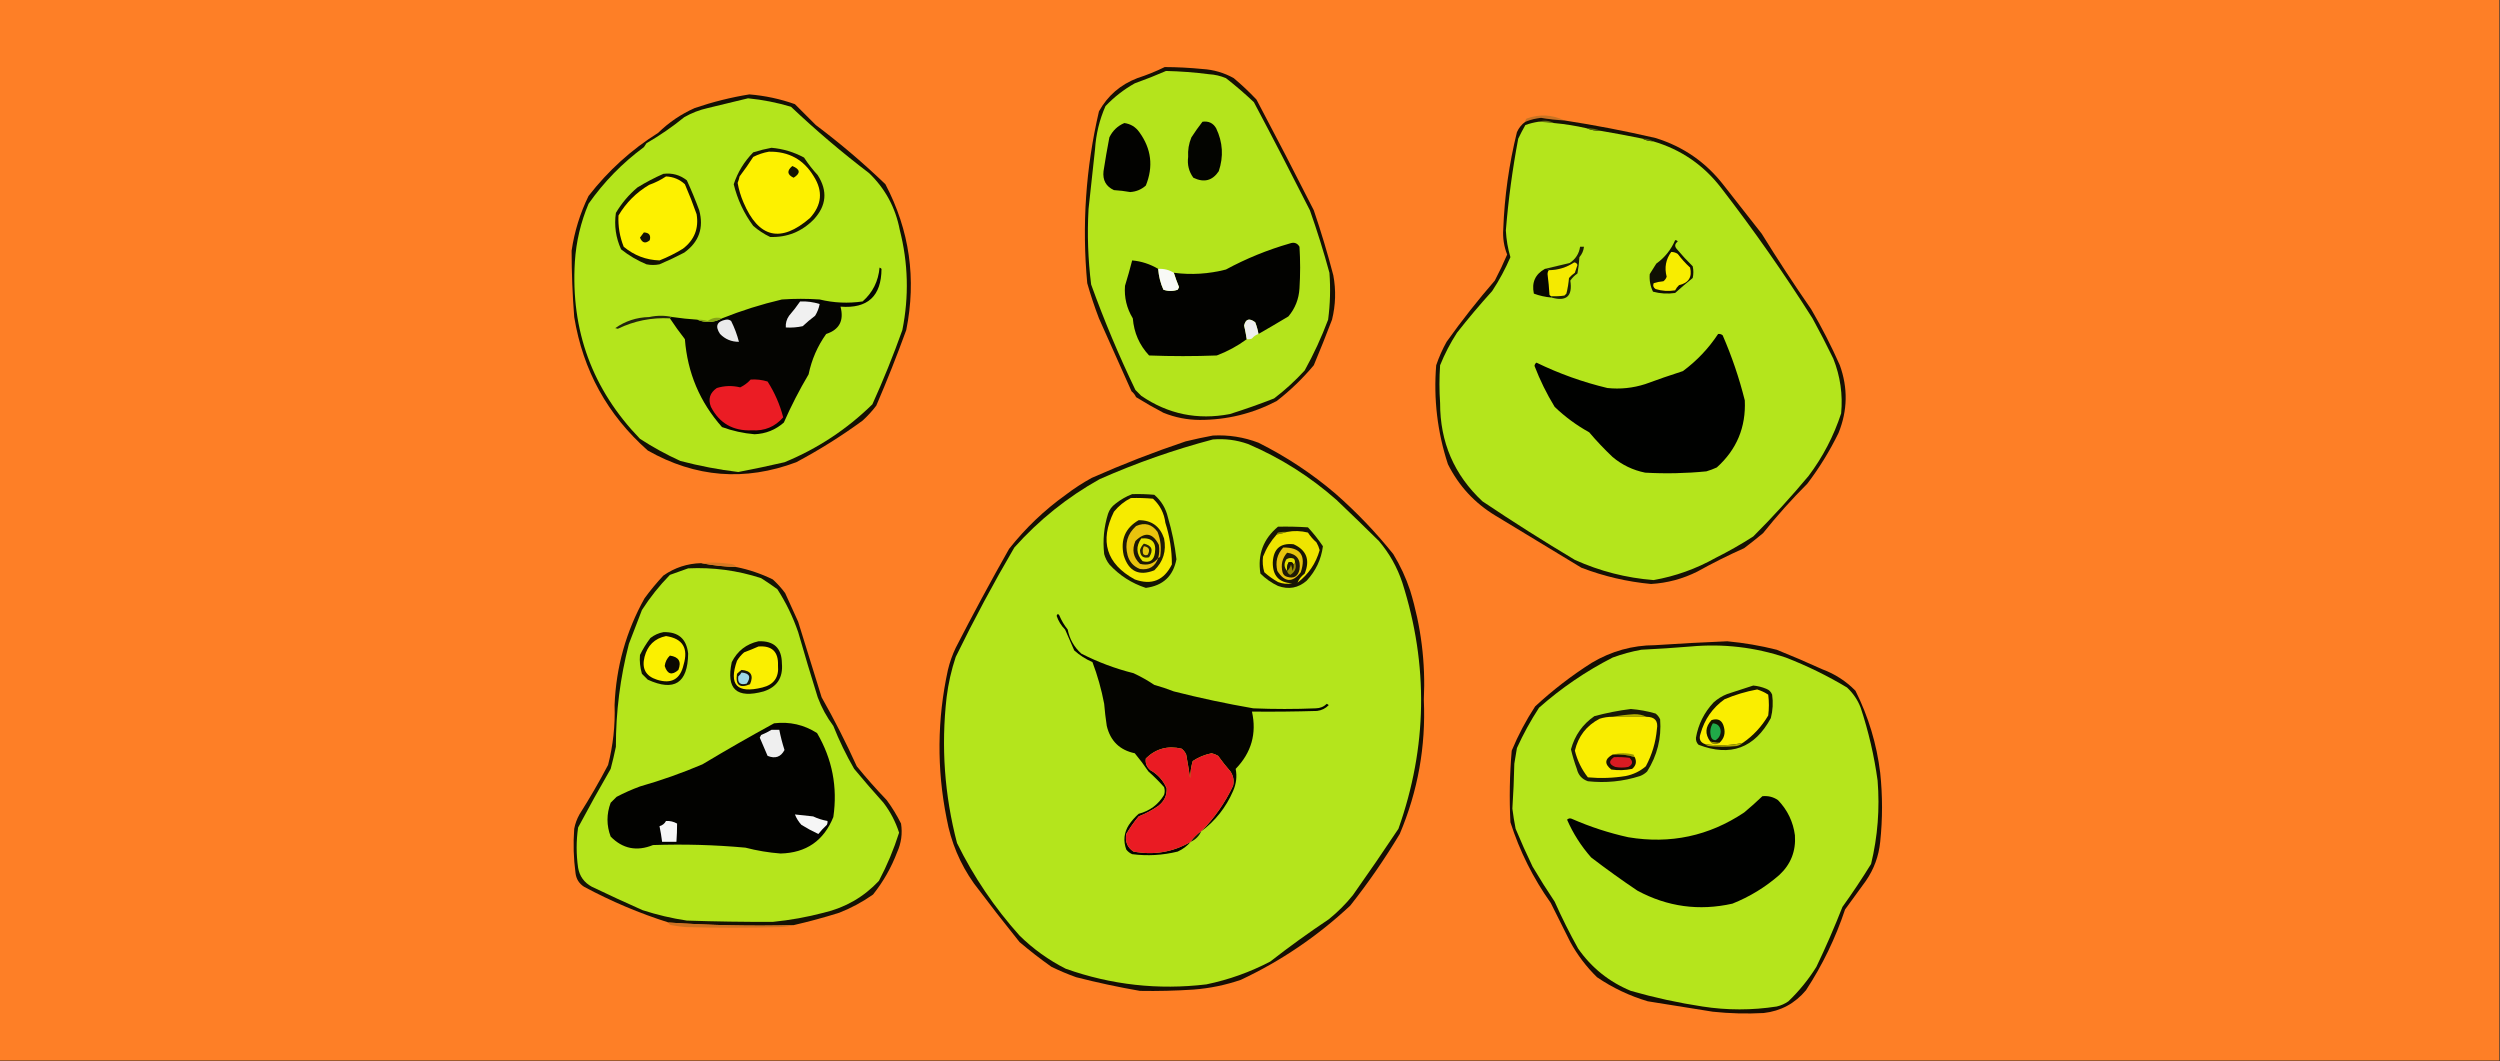 <?xml version="1.0" encoding="UTF-8"?>
<!DOCTYPE svg PUBLIC "-//W3C//DTD SVG 1.1//EN" "http://www.w3.org/Graphics/SVG/1.1/DTD/svg11.dtd">
<svg xmlns="http://www.w3.org/2000/svg" version="1.1" width="1920px" height="815px" style="shape-rendering:geometricPrecision; text-rendering:geometricPrecision; image-rendering:optimizeQuality; fill-rule:evenodd; clip-rule:evenodd" xmlns:xlink="http://www.w3.org/1999/xlink">
<rect width="100%" height="100%" fill="#333333" stroke="none"/>
<g><path style="opacity:1" fill="#fe7f26" d="M -0.5,-0.5 C 639.5,-0.5 1279.5,-0.5 1919.5,-0.5C 1919.5,271.167 1919.5,542.833 1919.5,814.5C 1279.5,814.5 639.5,814.5 -0.5,814.5C -0.5,542.833 -0.5,271.167 -0.5,-0.5 Z"/></g>
<g><path style="opacity:1" fill="#161003" d="M 894.5,51.5 C 904.188,51.543 913.855,52.043 923.5,53C 932.034,53.511 940.034,55.845 947.5,60C 953.635,65.134 959.469,70.634 965,76.5C 979.922,104.676 994.589,133.01 1009,161.5C 1014.62,177.999 1019.62,194.666 1024,211.5C 1026.11,222.904 1025.77,234.237 1023,245.5C 1018.53,257.246 1013.86,268.913 1009,280.5C 1000.46,290.703 990.964,299.87 980.5,308C 961.996,317.67 942.329,322.504 921.5,322.5C 911.793,322.471 902.46,320.638 893.5,317C 886.337,313.253 879.337,309.253 872.5,305C 871.696,303.229 870.529,301.729 869,300.5C 860.667,281.833 852.333,263.167 844,244.5C 840.596,235.621 837.596,226.621 835,217.5C 830.848,173.017 833.848,129.017 844,85.5C 850.73,73.439 860.563,64.939 873.5,60C 880.8,57.629 887.8,54.796 894.5,51.5 Z"/></g>
<g><path style="opacity:1" fill="#b4e41c" d="M 895.5,54.5 C 906.539,54.755 917.539,55.588 928.5,57C 933.005,57.263 937.339,58.263 941.5,60C 948.961,65.793 956.128,71.959 963,78.5C 977.573,105.978 991.907,133.645 1006,161.5C 1011.6,177.306 1016.6,193.306 1021,209.5C 1021.91,221.558 1021.58,233.558 1020,245.5C 1014.95,258.993 1008.95,271.993 1002,284.5C 994.766,292.404 986.933,299.571 978.5,306C 967.307,310.398 955.973,314.398 944.5,318C 919.752,322.741 897.085,318.075 876.5,304C 875,302.5 873.5,301 872,299.5C 859.293,273.085 847.96,246.085 838,218.5C 835.589,199.239 834.922,179.906 836,160.5C 837.606,145.164 839.273,129.831 841,114.5C 841.735,102.999 844.402,91.999 849,81.5C 855.642,74.52 863.142,68.687 871.5,64C 879.711,61.05 887.711,57.883 895.5,54.5 Z"/></g>
<g><path style="opacity:1" fill="#141004" d="M 575.5,72.5 C 587.558,73.48 599.225,75.98 610.5,80C 615.779,85.279 621.113,90.613 626.5,96C 645.215,110.042 663.048,125.208 680,141.5C 698.567,176.908 703.901,214.241 696,253.5C 688.887,273.058 681.221,292.391 673,311.5C 669.869,315.633 666.369,319.466 662.5,323C 646.299,334.853 629.299,345.52 611.5,355C 572.136,369.776 534.136,366.776 497.5,346C 466.562,318.634 447.729,284.468 441,243.5C 439.667,226.513 439.001,209.513 439,192.5C 441.172,177.806 445.505,163.806 452,150.5C 467.04,131.121 484.873,114.954 505.5,102C 513.678,93.995 523.012,87.662 533.5,83C 547.328,78.274 561.328,74.774 575.5,72.5 Z"/></g>
<g><path style="opacity:1" fill="#b4e51c" d="M 574.5,75.5 C 585.711,76.602 596.711,78.768 607.5,82C 626.518,100.008 646.518,117.008 667.5,133C 679.889,144.939 687.723,159.439 691,176.5C 697.518,202.012 698.185,227.679 693,253.5C 686.116,272.82 678.449,291.82 670,310.5C 650.399,329.718 627.899,344.552 602.5,355C 590.724,357.735 578.891,360.235 567,362.5C 551.963,360.692 537.129,357.859 522.5,354C 511.685,349.095 501.352,343.428 491.5,337C 454.934,299.163 438.267,253.829 441.5,201C 442.487,185.58 445.987,170.747 452,156.5C 463.855,139.646 478.021,125.146 494.5,113C 495.167,112 495.833,111 496.5,110C 506.74,104.081 516.407,97.414 525.5,90C 531.142,86.756 537.142,84.422 543.5,83C 553.977,80.543 564.31,78.043 574.5,75.5 Z"/></g>
<g><path style="opacity:1" fill="#c97423" d="M 1201.5,92.5 C 1195.47,92.158 1189.47,91.492 1183.5,90.5C 1179.33,90.926 1175.33,91.926 1171.5,93.5C 1171.41,92.504 1171.75,91.671 1172.5,91C 1182.48,87.504 1192.15,88.004 1201.5,92.5 Z"/></g>
<g><path style="opacity:1" fill="#161104" d="M 1201.5,92.5 C 1224.87,96.107 1248.2,100.607 1271.5,106C 1292.86,112.6 1310.36,124.766 1324,142.5C 1333.67,154.833 1343.33,167.167 1353,179.5C 1365.17,199.175 1377.84,218.509 1391,237.5C 1399.13,251.427 1406.46,265.76 1413,280.5C 1419.29,297.984 1418.96,315.317 1412,332.5C 1405.27,346.304 1397.27,359.304 1388,371.5C 1375.98,383.519 1364.65,396.186 1354,409.5C 1349.22,413.465 1344.39,417.298 1339.5,421C 1327.22,426.473 1315.22,432.473 1303.5,439C 1292.31,444.59 1280.47,447.756 1268,448.5C 1249.6,446.774 1231.76,442.608 1214.5,436C 1192.47,422.664 1170.47,409.33 1148.5,396C 1132.51,386.347 1120.35,373.18 1112,356.5C 1103.9,331.792 1100.9,306.459 1103,280.5C 1105.12,274.264 1107.78,268.264 1111,262.5C 1122.6,246.235 1134.93,230.568 1148,215.5C 1151.44,208.955 1154.61,202.288 1157.5,195.5C 1155.03,189.26 1154.03,182.76 1154.5,176C 1155.45,150.802 1158.95,125.969 1165,101.5C 1166.48,98.172 1168.65,95.506 1171.5,93.5C 1175.33,91.926 1179.33,90.926 1183.5,90.5C 1189.47,91.492 1195.47,92.158 1201.5,92.5 Z"/></g>
<g><path style="opacity:1" fill="#666f10" d="M 1181.5,93.5 C 1185.6,92.177 1189.6,92.511 1193.5,94.5C 1189.52,93.979 1185.52,93.646 1181.5,93.5 Z"/></g>
<g><path style="opacity:1" fill="#020200" d="M 863.5,94.5 C 868.315,95.16 872.149,97.494 875,101.5C 884.249,114.233 885.916,127.9 880,142.5C 876.627,145.518 872.627,147.184 868,147.5C 863.873,146.761 859.706,146.261 855.5,146C 849.414,143.211 846.748,138.377 847.5,131.5C 848.838,122.794 850.338,114.127 852,105.5C 854.506,100.35 858.34,96.684 863.5,94.5 Z"/></g>
<g><path style="opacity:1" fill="#030400" d="M 923.5,93.5 C 928.162,92.826 931.662,94.493 934,98.5C 939.133,109.235 939.8,120.235 936,131.5C 931.148,138.791 924.648,140.458 916.5,136.5C 913.049,131.778 911.716,126.445 912.5,120.5C 912.174,115.272 913.008,110.272 915,105.5C 917.689,101.325 920.523,97.325 923.5,93.5 Z"/></g>
<g><path style="opacity:1" fill="#b4e51c" d="M 1181.5,93.5 C 1185.52,93.646 1189.52,93.979 1193.5,94.5C 1202.05,95.291 1210.38,96.624 1218.5,98.5C 1221.91,99.903 1225.58,100.57 1229.5,100.5C 1240.23,102.321 1250.89,104.321 1261.5,106.5C 1263.91,107.768 1266.57,108.435 1269.5,108.5C 1290.92,114.747 1308.42,126.747 1322,144.5C 1346.89,176.727 1370.22,210.06 1392,244.5C 1397.59,254.677 1402.92,265.01 1408,275.5C 1413.36,289.019 1415.36,303.019 1414,317.5C 1408.28,334.938 1399.95,350.938 1389,365.5C 1375.54,381.625 1361.38,397.125 1346.5,412C 1337.18,417.998 1327.51,423.498 1317.5,428.5C 1302.63,436.846 1286.8,442.512 1270,445.5C 1248.92,443.855 1228.75,438.688 1209.5,430C 1185.39,415.59 1161.72,400.59 1138.5,385C 1116.78,364.716 1105.94,339.549 1106,309.5C 1105.33,299.833 1105.33,290.167 1106,280.5C 1109.55,271.726 1113.89,263.393 1119,255.5C 1127.62,244.54 1136.62,233.874 1146,223.5C 1151.42,215.266 1156.08,206.599 1160,197.5C 1158.04,190.919 1156.87,184.086 1156.5,177C 1158.42,153.325 1161.58,129.825 1166,106.5C 1167.69,102.953 1169.52,99.453 1171.5,96C 1174.78,94.851 1178.11,94.018 1181.5,93.5 Z"/></g>
<g><path style="opacity:1" fill="#5e6d0e" d="M 1218.5,98.5 C 1222.42,98.43 1226.09,99.097 1229.5,100.5C 1225.58,100.57 1221.91,99.903 1218.5,98.5 Z"/></g>
<g><path style="opacity:1" fill="#515c0e" d="M 1261.5,106.5 C 1264.5,106.294 1267.16,106.96 1269.5,108.5C 1266.57,108.435 1263.91,107.768 1261.5,106.5 Z"/></g>
<g><path style="opacity:1" fill="#141303" d="M 592.5,113.5 C 601.349,114.283 609.682,116.783 617.5,121C 620.618,125.786 624.118,130.286 628,134.5C 635.762,146.596 634.762,157.93 625,168.5C 615.772,177.907 604.606,182.407 591.5,182C 586.761,179.757 582.428,176.923 578.5,173.5C 571.355,163.875 566.355,153.208 563.5,141.5C 566.572,132.196 571.572,124.029 578.5,117C 583.224,115.506 587.891,114.339 592.5,113.5 Z"/></g>
<g><path style="opacity:1" fill="#fdf100" d="M 590.5,116.5 C 605.757,116.208 617.257,122.541 625,135.5C 632.18,146.831 631.18,157.498 622,167.5C 599.627,186.822 582.627,182.822 571,155.5C 568.91,150.66 567.41,145.66 566.5,140.5C 567.154,138.885 567.654,137.218 568,135.5C 571.695,130.638 575.195,125.638 578.5,120.5C 582.413,118.533 586.413,117.199 590.5,116.5 Z"/></g>
<g><path style="opacity:1" fill="#151202" d="M 608.5,127.5 C 614.69,130.028 615.024,133.028 609.5,136.5C 604.499,134.136 604.166,131.136 608.5,127.5 Z"/></g>
<g><path style="opacity:1" fill="#121102" d="M 509.5,133.5 C 516.263,132.689 522.263,134.356 527.5,138.5C 530.96,146.045 534.126,153.712 537,161.5C 540.648,175.028 536.815,185.861 525.5,194C 519.288,197.273 512.954,200.273 506.5,203C 503.167,203.667 499.833,203.667 496.5,203C 489.456,200.062 482.956,196.229 477,191.5C 472.937,182.584 471.604,173.25 473,163.5C 477.373,156.12 482.873,149.62 489.5,144C 495.942,140.023 502.608,136.523 509.5,133.5 Z"/></g>
<g><path style="opacity:1" fill="#fdf100" d="M 511.5,135.5 C 517.137,135.773 521.971,137.773 526,141.5C 529.277,149.055 532.277,156.722 535,164.5C 536.801,175.429 533.301,184.262 524.5,191C 518.779,194.527 512.779,197.527 506.5,200C 496.19,199.672 487.023,196.172 479,189.5C 475.934,181.773 474.601,173.773 475,165.5C 480.833,155.667 488.667,147.833 498.5,142C 503.173,140.33 507.507,138.163 511.5,135.5 Z"/></g>
<g><path style="opacity:1" fill="#151202" d="M 494.5,178.5 C 498.533,178.691 500.033,180.691 499,184.5C 495.736,187.304 493.236,186.637 491.5,182.5C 492.524,181.148 493.524,179.815 494.5,178.5 Z"/></g>
<g><path style="opacity:1" fill="#020200" d="M 966.5,256.5 C 965.978,253.432 965.145,250.432 964,247.5C 959.497,244.112 956.663,244.946 955.5,250C 956.276,253.489 956.942,256.989 957.5,260.5C 950.446,265.703 942.78,269.87 934.5,273C 917.167,273.667 899.833,273.667 882.5,273C 875.061,265.042 870.894,255.542 870,244.5C 865.32,236.797 863.32,228.464 864,219.5C 866.01,213 867.843,206.5 869.5,200C 876.542,200.624 883.209,202.791 889.5,206.5C 889.89,212.058 891.223,217.391 893.5,222.5C 897.18,223.764 900.847,223.764 904.5,222.5C 904.833,221.833 905.167,221.167 905.5,220.5C 904.016,216.906 902.683,213.239 901.5,209.5C 914.963,211.236 928.296,210.403 941.5,207C 957.019,198.598 973.353,191.931 990.5,187C 993.834,185.788 996.334,186.621 998,189.5C 998.667,200.167 998.667,210.833 998,221.5C 997.499,229.684 994.666,236.85 989.5,243C 981.849,247.598 974.182,252.098 966.5,256.5 Z"/></g>
<g><path style="opacity:1" fill="#101003" d="M 1286.5,184.5 C 1287.38,184.369 1288.04,184.702 1288.5,185.5C 1286.09,187.319 1285.92,189.319 1288,191.5C 1291.77,196.023 1295.77,200.357 1300,204.5C 1300.67,207.5 1300.67,210.5 1300,213.5C 1295.37,217.225 1290.87,221.058 1286.5,225C 1280.75,225.851 1275.08,225.517 1269.5,224C 1267.43,219.739 1266.6,215.239 1267,210.5C 1268.67,207.833 1270.33,205.167 1272,202.5C 1278.5,197.828 1283.33,191.828 1286.5,184.5 Z"/></g>
<g><path style="opacity:1" fill="#f8ed00" d="M 1283.5,193.5 C 1285.31,193.491 1286.98,193.991 1288.5,195C 1291.32,198.783 1294.48,202.283 1298,205.5C 1299.73,212.786 1296.9,217.286 1289.5,219C 1288.26,220.154 1287.26,221.488 1286.5,223C 1281.41,223.826 1276.41,223.492 1271.5,222C 1269.79,220.867 1269.29,219.367 1270,217.5C 1272.41,216.726 1274.91,216.226 1277.5,216C 1278.7,215.097 1279.53,213.931 1280,212.5C 1278.16,205.544 1279.32,199.211 1283.5,193.5 Z"/></g>
<g><path style="opacity:1" fill="#f5ea00" d="M 1191.5,227.5 C 1190.88,227.389 1190.38,227.056 1190,226.5C 1189.68,221.148 1189.18,215.814 1188.5,210.5C 1188.52,209.274 1188.85,208.274 1189.5,207.5C 1196.64,207.398 1203.14,205.398 1209,201.5C 1210.28,201.613 1211.11,202.28 1211.5,203.5C 1210.83,205.5 1210.17,207.5 1209.5,209.5C 1207.85,210.648 1206.35,211.981 1205,213.5C 1204.66,217.558 1203.99,221.558 1203,225.5C 1202.5,226 1202,226.5 1201.5,227C 1198.18,227.498 1194.85,227.665 1191.5,227.5 Z"/></g>
<g><path style="opacity:1" fill="#040401" d="M 514.5,244.5 C 514.842,243.662 515.508,243.328 516.5,243.5C 522.803,244.427 529.137,245.094 535.5,245.5C 541.958,248.237 548.291,247.903 554.5,244.5C 569.359,238.551 584.692,233.718 600.5,230C 610.167,229.333 619.833,229.333 629.5,230C 640.355,232.638 651.355,233.138 662.5,231.5C 670.244,224.641 674.577,215.974 675.5,205.5C 676.086,205.709 676.586,206.043 677,206.5C 676.868,227.467 666.368,237.133 645.5,235.5C 648.337,246.168 644.67,253.168 634.5,256.5C 627.84,265.827 623.34,276.16 621,287.5C 613.899,299.491 607.566,311.824 602,324.5C 595.596,330.137 588.096,333.137 579.5,333.5C 570.929,332.774 562.596,330.941 554.5,328C 537.492,308.801 527.992,286.301 526,260.5C 521.888,255.238 518.054,249.905 514.5,244.5 Z"/></g>
<g><path style="opacity:1" fill="#070701" d="M 1186.5,206.5 C 1187.79,206.263 1188.79,206.596 1189.5,207.5C 1188.85,208.274 1188.52,209.274 1188.5,210.5C 1189.18,215.814 1189.68,221.148 1190,226.5C 1190.38,227.056 1190.88,227.389 1191.5,227.5C 1191.5,227.833 1191.5,228.167 1191.5,228.5C 1186.82,228.114 1182.32,227.114 1178,225.5C 1176.2,216.941 1179.04,210.607 1186.5,206.5 Z"/></g>
<g><path style="opacity:1" fill="#f8f9f6" d="M 889.5,206.5 C 893.93,206.247 897.93,207.247 901.5,209.5C 902.683,213.239 904.016,216.906 905.5,220.5C 905.167,221.167 904.833,221.833 904.5,222.5C 900.847,223.764 897.18,223.764 893.5,222.5C 891.223,217.391 889.89,212.058 889.5,206.5 Z"/></g>
<g><path style="opacity:1" fill="#1b1c06" d="M 1191.5,228.5 C 1191.5,228.167 1191.5,227.833 1191.5,227.5C 1194.85,227.665 1198.18,227.498 1201.5,227C 1202,226.5 1202.5,226 1203,225.5C 1203.99,221.558 1204.66,217.558 1205,213.5C 1206.35,211.981 1207.85,210.648 1209.5,209.5C 1210.17,207.5 1210.83,205.5 1211.5,203.5C 1211.11,202.28 1210.28,201.613 1209,201.5C 1203.14,205.398 1196.64,207.398 1189.5,207.5C 1188.79,206.596 1187.79,206.263 1186.5,206.5C 1192.7,205.082 1199.03,203.582 1205.5,202C 1210.09,198.942 1212.75,194.775 1213.5,189.5C 1214.5,189.5 1215.5,189.5 1216.5,189.5C 1216.16,192.516 1214.99,195.182 1213,197.5C 1212.74,201.706 1212.24,205.873 1211.5,210C 1209.32,211.502 1207.49,213.335 1206,215.5C 1207.88,227.459 1203.04,231.792 1191.5,228.5 Z"/></g>
<g><path style="opacity:1" fill="#f0f0f0" d="M 614.5,231.5 C 619.636,231.292 624.636,231.959 629.5,233.5C 628.908,236.691 627.741,239.691 626,242.5C 622.687,244.979 619.52,247.645 616.5,250.5C 612.235,251.439 607.902,251.772 603.5,251.5C 603.259,248.206 604.092,245.206 606,242.5C 609.073,238.939 611.906,235.272 614.5,231.5 Z"/></g>
<g><path style="opacity:1" fill="#86a317" d="M 554.5,244.5 C 548.291,247.903 541.958,248.237 535.5,245.5C 538.219,245.397 540.885,245.731 543.5,246.5C 546.939,244.051 550.606,243.384 554.5,244.5 Z"/></g>
<g><path style="opacity:1" fill="#22250e" d="M 516.5,243.5 C 515.508,243.328 514.842,243.662 514.5,244.5C 500.397,243.748 487.064,246.415 474.5,252.5C 473.833,252.333 473.167,252.167 472.5,252C 480.23,246.546 488.896,243.713 498.5,243.5C 504.654,242.183 510.654,242.183 516.5,243.5 Z"/></g>
<g><path style="opacity:1" fill="#ebebeb" d="M 557.5,245.5 C 558.978,245.238 560.311,245.571 561.5,246.5C 564.086,251.661 566.086,256.995 567.5,262.5C 561.806,262.547 556.973,260.547 553,256.5C 549.008,250.491 550.508,246.824 557.5,245.5 Z"/></g>
<g><path style="opacity:1" fill="#efefef" d="M 966.5,256.5 C 964.513,257.164 962.846,258.331 961.5,260C 960.207,260.49 958.873,260.657 957.5,260.5C 956.942,256.989 956.276,253.489 955.5,250C 956.663,244.946 959.497,244.112 964,247.5C 965.145,250.432 965.978,253.432 966.5,256.5 Z"/></g>
<g><path style="opacity:1" fill="#000100" d="M 1319.5,256.5 C 1320.82,256.33 1321.99,256.663 1323,257.5C 1330.04,273.643 1335.7,290.31 1340,307.5C 1340.95,328.101 1333.78,345.268 1318.5,359C 1315.91,360.197 1313.24,361.197 1310.5,362C 1294.87,363.549 1279.2,363.882 1263.5,363C 1254.11,361.097 1245.77,357.097 1238.5,351C 1232.13,344.969 1226.13,338.636 1220.5,332C 1210.82,326.658 1201.99,320.158 1194,312.5C 1187.89,302.505 1182.72,292.005 1178.5,281C 1178.63,279.941 1179.13,279.108 1180,278.5C 1197.46,286.987 1215.63,293.487 1234.5,298C 1244.37,299.031 1254.03,298.031 1263.5,295C 1273.15,291.452 1282.81,288.118 1292.5,285C 1303.2,277.069 1312.2,267.569 1319.5,256.5 Z"/></g>
<g><path style="opacity:1" fill="#eb1c24" d="M 576.5,291.5 C 580.936,291.21 585.27,291.71 589.5,293C 594.952,301.518 598.952,310.684 601.5,320.5C 595.26,327.743 587.26,331.077 577.5,330.5C 563.033,331.096 552.533,325.096 546,312.5C 543.653,306.538 545.153,301.704 550.5,298C 556.418,296.174 562.418,296.007 568.5,297.5C 571.621,295.957 574.287,293.957 576.5,291.5 Z"/></g>
<g><path style="opacity:1" fill="#150f04" d="M 931.5,334.5 C 943.563,333.866 955.23,335.699 966.5,340C 987.794,350.644 1007.46,363.644 1025.5,379C 1041.74,393.235 1056.57,408.735 1070,425.5C 1075.41,434.322 1079.74,443.656 1083,453.5C 1091.38,480.883 1094.88,508.883 1093.5,537.5C 1095.1,573.251 1088.93,607.584 1075,640.5C 1063.5,659.659 1050.84,677.993 1037,695.5C 1011.89,718.974 983.891,737.974 953,752.5C 941.197,756.552 929.031,759.052 916.5,760C 902.838,760.909 889.171,761.242 875.5,761C 859.032,758.144 842.699,754.644 826.5,750.5C 820.03,748.189 813.696,745.522 807.5,742.5C 799.037,736.522 790.87,730.189 783,723.5C 771.092,708.681 759.425,693.681 748,678.5C 737.298,663.396 730.298,646.73 727,628.5C 719.388,590.401 719.721,552.401 728,514.5C 729.405,508.618 731.405,502.951 734,497.5C 747.158,471.848 760.825,446.515 775,421.5C 787.551,405.616 802.051,391.783 818.5,380C 824.826,375.169 831.492,370.835 838.5,367C 862.055,356.557 886.055,347.224 910.5,339C 917.59,337.269 924.59,335.769 931.5,334.5 Z"/></g>
<g><path style="opacity:1" fill="#b4e51c" d="M 931.5,337.5 C 940.773,336.74 949.773,337.907 958.5,341C 983.529,351.715 1006.2,366.048 1026.5,384C 1037.43,394.385 1048.26,404.885 1059,415.5C 1067.05,424.935 1073.05,435.602 1077,447.5C 1097.18,510.878 1096.18,573.878 1074,636.5C 1062.58,653.674 1050.91,670.674 1039,687.5C 1033.5,694.333 1027.33,700.5 1020.5,706C 1005.01,716.353 990.007,727.186 975.5,738.5C 960.034,746.601 943.701,752.434 926.5,756C 889.559,760.431 853.559,756.431 818.5,744C 805.32,737.331 793.487,728.831 783,718.5C 763.782,697.081 747.782,673.414 735,647.5C 725.359,610.674 722.692,573.341 727,535.5C 728.316,524.916 730.65,514.582 734,504.5C 747.953,475.927 762.953,447.927 779,420.5C 797.96,399.288 819.793,381.788 844.5,368C 872.818,355.489 901.818,345.322 931.5,337.5 Z"/></g>
<g><path style="opacity:1" fill="#151504" d="M 869.5,379.5 C 875.176,379.334 880.843,379.501 886.5,380C 891.887,384.593 895.387,390.426 897,397.5C 900.102,407.975 902.269,418.641 903.5,429.5C 901.041,442.456 893.208,449.789 880,451.5C 869.115,447.955 859.782,441.955 852,433.5C 850.139,431.112 848.806,428.446 848,425.5C 846.827,414.953 847.827,404.62 851,394.5C 852.061,391.438 853.894,388.938 856.5,387C 860.532,383.762 864.866,381.262 869.5,379.5 Z"/></g>
<g><path style="opacity:1" fill="#f6eb00" d="M 868.5,382.5 C 874.176,382.334 879.843,382.501 885.5,383C 890.902,387.971 894.069,394.137 895,401.5C 898.356,411.939 900.023,422.605 900,433.5C 893.89,445.806 884.39,449.64 871.5,445C 849.652,432.973 844.318,415.64 855.5,393C 859.157,388.494 863.49,384.994 868.5,382.5 Z"/></g>
<g><path style="opacity:1" fill="#1e1a06" d="M 874.5,399.5 C 884.33,399.459 890.83,404.126 894,413.5C 895.911,423.095 893.411,431.261 886.5,438C 874.648,442.658 866.815,438.825 863,426.5C 860.381,414.467 864.215,405.467 874.5,399.5 Z"/></g>
<g><path style="opacity:1" fill="#e9c30d" d="M 889.5,428.5 C 887.211,435.148 882.544,437.982 875.5,437C 870.6,435.098 867.433,431.598 866,426.5C 863.651,417.564 865.818,410.064 872.5,404C 879.214,401.027 884.714,402.527 889,408.5C 891.414,414.612 892.081,420.946 891,427.5C 890.617,428.056 890.117,428.389 889.5,428.5 Z"/></g>
<g><path style="opacity:1" fill="#171504" d="M 981.5,404.5 C 989.174,404.334 996.841,404.5 1004.5,405C 1008.71,409.546 1012.55,414.379 1016,419.5C 1014.7,429.601 1010.53,438.435 1003.5,446C 997.012,451.625 989.679,452.958 981.5,450C 976.446,447.611 971.946,444.445 968,440.5C 965.699,425.898 970.199,413.898 981.5,404.5 Z"/></g>
<g><path style="opacity:1" fill="#8e8c00" d="M 988.5,408.5 C 985.997,409.371 983.33,410.037 980.5,410.5C 980.611,409.883 980.944,409.383 981.5,409C 983.81,408.503 986.143,408.337 988.5,408.5 Z"/></g>
<g><path style="opacity:1" fill="#efe500" d="M 980.5,410.5 C 983.33,410.037 985.997,409.371 988.5,408.5C 993.693,407.489 999.027,407.656 1004.5,409C 1006.29,411.795 1008.46,414.295 1011,416.5C 1012.11,418.39 1012.95,420.39 1013.5,422.5C 1010.6,432.728 1004.94,441.061 996.5,447.5C 997.406,445.015 999.239,442.681 1002,440.5C 1006.28,430.033 1003.45,422.533 993.5,418C 983.307,416.849 977.974,421.515 977.5,432C 977.38,442.211 982.38,447.545 992.5,448C 988.739,448.738 985.072,448.405 981.5,447C 977.722,444.888 974.222,442.388 971,439.5C 969.816,435.551 969.482,431.551 970,427.5C 972.523,421.099 976.023,415.432 980.5,410.5 Z"/></g>
<g><path style="opacity:1" fill="#1c1705" d="M 889.5,428.5 C 886,433.049 881.333,434.549 875.5,433C 870.315,428.053 869.149,422.219 872,415.5C 879.334,408.212 885.334,409.212 890,418.5C 890.543,421.868 890.376,425.201 889.5,428.5 Z"/></g>
<g><path style="opacity:1" fill="#e9e400" d="M 876.5,413.5 C 884.658,412.823 888.158,416.49 887,424.5C 886.218,430.295 883.051,432.462 877.5,431C 872.567,425.435 872.234,419.602 876.5,413.5 Z"/></g>
<g><path style="opacity:1" fill="#282308" d="M 878.5,417.5 C 884.705,418.944 886.039,422.444 882.5,428C 878.047,429.019 875.714,427.186 875.5,422.5C 876.092,420.577 877.092,418.911 878.5,417.5 Z"/></g>
<g><path style="opacity:1" fill="#e7c30d" d="M 985.5,420.5 C 998.747,420.278 1003.25,426.611 999,439.5C 992.667,447.675 986.667,447.341 981,438.5C 979.325,431.603 980.825,425.603 985.5,420.5 Z"/></g>
<g><path style="opacity:1" fill="#e6c60d" d="M 878.5,419.5 C 882.473,420.075 883.473,422.242 881.5,426C 880.216,426.684 879.049,426.517 878,425.5C 877.322,423.402 877.489,421.402 878.5,419.5 Z"/></g>
<g><path style="opacity:1" fill="#1f1a06" d="M 988.5,424.5 C 996.017,425.504 999.184,429.838 998,437.5C 996.763,442.746 993.596,444.58 988.5,443C 986.667,442.5 985.5,441.333 985,439.5C 983.559,433.772 984.726,428.772 988.5,424.5 Z"/></g>
<g><path style="opacity:1" fill="#e4e000" d="M 994.5,431.5 C 994.672,432.492 994.338,433.158 993.5,433.5C 992.686,431.727 991.352,431.227 989.5,432C 988.577,434.041 988.244,436.208 988.5,438.5C 986.06,435.739 985.893,432.739 988,429.5C 989.726,428.424 991.559,428.257 993.5,429C 994.252,429.671 994.586,430.504 994.5,431.5 Z"/></g>
<g><path style="opacity:1" fill="#151304" d="M 538.5,432.5 C 547.279,434.208 556.279,435.208 565.5,435.5C 575.138,437.419 584.471,440.586 593.5,445C 597.036,448.201 600.203,451.701 603,455.5C 606.333,462.833 609.667,470.167 613,477.5C 618.998,496.817 624.998,516.15 631,535.5C 640.782,552.73 649.782,570.396 658,588.5C 665.295,597.464 672.962,606.13 681,614.5C 685.169,620.166 688.835,626.166 692,632.5C 693.182,640.147 692.182,647.48 689,654.5C 684.492,666.358 678.325,677.192 670.5,687C 662.407,692.713 653.741,697.38 644.5,701C 632.843,704.662 621.176,707.829 609.5,710.5C 577.469,711.355 545.469,710.688 513.5,708.5C 491.082,701.407 469.415,692.24 448.5,681C 444.686,678.519 442.519,675.019 442,670.5C 440.478,659.21 440.144,647.877 441,636.5C 441.739,632.615 443.073,628.948 445,625.5C 452.852,613.128 460.186,600.462 467,587.5C 470.856,572.424 472.523,557.091 472,541.5C 473.137,512.28 480.803,484.947 495,459.5C 499.476,453.39 504.309,447.557 509.5,442C 518.161,435.947 527.828,432.78 538.5,432.5 Z"/></g>
<g><path style="opacity:1" fill="#d67924" d="M 565.5,435.5 C 556.279,435.208 547.279,434.208 538.5,432.5C 545.804,431.772 553.138,431.939 560.5,433C 562.744,433.05 564.411,433.883 565.5,435.5 Z"/></g>
<g><path style="opacity:1" fill="#1c1704" d="M 993.5,433.5 C 993.785,435.288 993.452,436.955 992.5,438.5C 992.522,437.005 992.189,435.338 991.5,433.5C 990.999,435.655 989.999,437.322 988.5,438.5C 988.244,436.208 988.577,434.041 989.5,432C 991.352,431.227 992.686,431.727 993.5,433.5 Z"/></g>
<g><path style="opacity:1" fill="#b5e51c" d="M 528.5,436.5 C 547.642,435.594 566.308,438.094 584.5,444C 588.753,446.71 592.92,449.543 597,452.5C 603.647,462.796 608.98,473.796 613,485.5C 617.799,502.231 622.799,518.898 628,535.5C 630.969,543.442 634.969,550.775 640,557.5C 644.532,568.898 649.866,579.898 656,590.5C 663.342,599.34 670.842,608.006 678.5,616.5C 683.81,623.452 687.81,631.119 690.5,639.5C 686.443,652.283 681.276,664.616 675,676.5C 663.409,688.887 649.242,697.054 632.5,701C 619.695,704.361 606.695,706.694 593.5,708C 571.501,708.073 549.501,707.74 527.5,707C 515.946,705.278 504.613,702.611 493.5,699C 480.415,693.194 467.415,687.194 454.5,681C 448.643,677.819 445.143,672.985 444,666.5C 442.495,656.135 442.495,645.802 444,635.5C 452.065,620.371 460.399,605.371 469,590.5C 470.491,584.87 471.824,579.203 473,573.5C 472.972,546.724 476.305,520.391 483,494.5C 486.327,485.843 489.66,477.177 493,468.5C 499.246,458.755 506.413,449.755 514.5,441.5C 519.27,439.801 523.937,438.135 528.5,436.5 Z"/></g>
<g><path style="opacity:1" fill="#958a03" d="M 994.5,431.5 C 996.052,435.675 994.885,439.008 991,441.5C 989.583,440.922 988.75,439.922 988.5,438.5C 989.999,437.322 990.999,435.655 991.5,433.5C 992.189,435.338 992.522,437.005 992.5,438.5C 993.452,436.955 993.785,435.288 993.5,433.5C 994.338,433.158 994.672,432.492 994.5,431.5 Z"/></g>
<g><path style="opacity:1" fill="#0f0f01" d="M 509.5,485.5 C 520.949,485.116 527.282,490.616 528.5,502C 528.202,524.637 517.869,531.303 497.5,522C 496,520.5 494.5,519 493,517.5C 491.589,512.556 491.089,507.723 491.5,503C 493.77,498.402 496.437,494.069 499.5,490C 502.564,487.63 505.897,486.13 509.5,485.5 Z"/></g>
<g><path style="opacity:1" fill="#fbf000" d="M 511.5,488.5 C 524.308,490.416 528.808,497.749 525,510.5C 522.462,521.691 515.629,525.524 504.5,522C 495.901,519.247 492.734,513.414 495,504.5C 497.288,495.647 502.788,490.313 511.5,488.5 Z"/></g>
<g><path style="opacity:1" fill="#0e0d01" d="M 582.5,492.5 C 594.374,492.042 600.374,497.709 600.5,509.5C 601.449,520.456 596.783,527.623 586.5,531C 565.686,536.725 557.519,529.225 562,508.5C 566.331,499.923 573.164,494.589 582.5,492.5 Z"/></g>
<g><path style="opacity:1" fill="#140e03" d="M 1326.5,492.5 C 1339.32,493.689 1351.98,495.855 1364.5,499C 1376.31,503.742 1387.98,508.742 1399.5,514C 1409.28,517.632 1417.78,523.132 1425,530.5C 1434.95,550.345 1441.28,571.345 1444,593.5C 1445.86,611.161 1445.86,628.828 1444,646.5C 1442.9,657.46 1439.24,667.46 1433,676.5C 1427.67,683.833 1422.33,691.167 1417,698.5C 1409.66,720.512 1399.66,741.179 1387,760.5C 1378.5,770.667 1367.67,776.5 1354.5,778C 1341.48,778.703 1328.48,778.369 1315.5,777C 1298.83,774.333 1282.17,771.667 1265.5,769C 1251.5,764.839 1238.5,758.672 1226.5,750.5C 1218.32,742.494 1211.49,733.494 1206,723.5C 1201,713.5 1196,703.5 1191,693.5C 1177.48,674.455 1167.14,653.788 1160,631.5C 1159.08,613.128 1159.42,594.795 1161,576.5C 1165.95,564.596 1171.95,553.263 1179,542.5C 1192.51,530.002 1207.01,518.835 1222.5,509C 1237.57,500.063 1253.73,495.563 1271,495.5C 1289.64,494.255 1308.14,493.255 1326.5,492.5 Z"/></g>
<g><path style="opacity:1" fill="#faef00" d="M 582.5,496.5 C 592.897,495.73 597.897,500.563 597.5,511C 598.345,520.189 594.345,525.855 585.5,528C 566.013,532.855 559.513,526.022 566,507.5C 567.458,505.04 569.291,502.873 571.5,501C 575.307,499.572 578.974,498.072 582.5,496.5 Z"/></g>
<g><path style="opacity:1" fill="#b5e51c" d="M 1298.5,496.5 C 1323.49,494.228 1347.82,497.061 1371.5,505C 1387.83,511.333 1403.5,519 1418.5,528C 1423.2,532.367 1426.7,537.534 1429,543.5C 1435.05,561.775 1439.38,580.442 1442,599.5C 1443.74,621.135 1442.07,642.469 1437,663.5C 1430.06,674.772 1422.73,685.772 1415,696.5C 1408.91,712.012 1402.25,727.345 1395,742.5C 1388.97,752.203 1381.8,761.036 1373.5,769C 1370.78,770.908 1367.78,772.241 1364.5,773C 1345.49,775.946 1326.49,775.946 1307.5,773C 1288.91,770.179 1270.57,766.179 1252.5,761C 1235.78,754.073 1222.28,743.24 1212,728.5C 1205.47,716.779 1199.47,704.779 1194,692.5C 1188.08,683.669 1182.42,674.669 1177,665.5C 1172.39,655.952 1168.06,646.285 1164,636.5C 1162.98,631.364 1162.15,626.198 1161.5,621C 1162.26,609.517 1162.76,598.017 1163,586.5C 1163.67,582.5 1164.33,578.5 1165,574.5C 1169.89,563.717 1175.56,553.384 1182,543.5C 1199.21,528.291 1218.04,515.458 1238.5,505C 1245.66,502.377 1252.99,500.377 1260.5,499C 1273.34,498.368 1286,497.534 1298.5,496.5 Z"/></g>
<g><path style="opacity:1" fill="#0b0901" d="M 514.5,503.5 C 521.326,504.491 523.493,508.158 521,514.5C 516.061,518.889 512.561,517.889 510.5,511.5C 510.892,508.299 512.226,505.633 514.5,503.5 Z"/></g>
<g><path style="opacity:1" fill="#040400" d="M 922.5,638.5 C 932.614,628.3 940.781,616.633 947,603.5C 947.912,599.548 947.245,595.881 945,592.5C 941.643,588.644 938.476,584.644 935.5,580.5C 933.941,579.553 932.274,578.887 930.5,578.5C 925.195,579.575 920.362,581.575 916,584.5C 914.796,588.716 914.13,593.049 914,597.5C 913.093,591.484 912.093,585.484 911,579.5C 910.215,577.714 909.049,576.214 907.5,575C 896.877,572.472 887.71,574.972 880,582.5C 879.464,586.105 880.631,589.105 883.5,591.5C 889.276,594.774 893.443,599.44 896,605.5C 896.251,610.983 894.085,615.483 889.5,619C 884.841,622.226 879.841,624.893 874.5,627C 870.964,631.237 867.798,635.737 865,640.5C 863.932,646.318 865.765,650.818 870.5,654C 886.161,656.938 900.828,654.438 914.5,646.5C 911.737,649.72 908.403,652.22 904.5,654C 892.912,656.85 881.245,657.517 869.5,656C 867.714,655.215 866.214,654.049 865,652.5C 862.531,645.786 863.197,639.453 867,633.5C 869.128,630.37 871.628,627.537 874.5,625C 883.051,622.764 889.551,617.931 894,610.5C 894.667,608.5 894.667,606.5 894,604.5C 890.279,600.289 886.279,596.289 882,592.5C 878.743,587.654 875.243,582.988 871.5,578.5C 859.938,576.073 852.771,569.073 850,557.5C 849.136,551.857 848.469,546.19 848,540.5C 845.914,529.478 842.914,518.811 839,508.5C 833.824,506.248 829.157,503.248 825,499.5C 822.67,494.203 820.336,488.869 818,483.5C 815.025,480.52 812.859,477.02 811.5,473C 811.974,471.392 812.641,471.226 813.5,472.5C 815.149,476.464 817.316,480.131 820,483.5C 821.452,490.882 824.952,497.048 830.5,502C 843.252,508.522 856.586,513.522 870.5,517C 876.069,519.567 881.403,522.567 886.5,526C 891.639,527.421 896.639,529.088 901.5,531C 921.675,536.127 942.008,540.461 962.5,544C 978.5,544.667 994.5,544.667 1010.5,544C 1013.84,543.941 1016.67,542.774 1019,540.5C 1019.5,540.833 1020,541.167 1020.5,541.5C 1018.05,544.059 1015.05,545.559 1011.5,546C 994.837,546.5 978.17,546.667 961.5,546.5C 965.258,563.343 961.092,578.01 949,590.5C 950.121,596.33 949.454,601.997 947,607.5C 941.55,620.102 933.383,630.435 922.5,638.5 Z"/></g>
<g><path style="opacity:1" fill="#15150d" d="M 569.5,514.5 C 576.793,515.083 578.96,518.75 576,525.5C 568.027,528.836 564.694,526.169 566,517.5C 567.145,516.364 568.312,515.364 569.5,514.5 Z"/></g>
<g><path style="opacity:1" fill="#9dd9e7" d="M 569.5,516.5 C 575.643,517.026 576.976,519.86 573.5,525C 568.545,526.376 566.379,524.542 567,519.5C 568.045,518.627 568.878,517.627 569.5,516.5 Z"/></g>
<g><path style="opacity:1" fill="#151403" d="M 1346.5,526.5 C 1349.95,526.814 1353.28,527.648 1356.5,529C 1358.67,529.833 1360.17,531.333 1361,533.5C 1361.86,539.585 1361.53,545.585 1360,551.5C 1347.52,574.549 1329.02,581.383 1304.5,572C 1302.99,570.527 1302.33,568.693 1302.5,566.5C 1304.32,556.188 1308.82,547.188 1316,539.5C 1319.08,536.707 1322.58,534.54 1326.5,533C 1333.29,530.812 1339.95,528.645 1346.5,526.5 Z"/></g>
<g><path style="opacity:1" fill="#faee00" d="M 1338.5,570.5 C 1328.9,572.604 1319.23,572.937 1309.5,571.5C 1305.75,570.172 1304.58,567.506 1306,563.5C 1309.06,552.451 1315.22,543.618 1324.5,537C 1332.57,533.587 1340.9,531.087 1349.5,529.5C 1352.53,530.432 1355.36,531.765 1358,533.5C 1358.67,538.833 1358.67,544.167 1358,549.5C 1352.97,558.026 1346.47,565.026 1338.5,570.5 Z"/></g>
<g><path style="opacity:1" fill="#191907" d="M 1252.5,544.5 C 1258.94,545.019 1265.28,546.185 1271.5,548C 1273.05,549.214 1274.22,550.714 1275,552.5C 1276.07,566.892 1272.74,580.225 1265,592.5C 1263.42,594.041 1261.59,595.208 1259.5,596C 1246.48,600.162 1233.14,601.495 1219.5,600C 1214.95,598.412 1212.11,595.245 1211,590.5C 1209.2,585.59 1207.7,580.59 1206.5,575.5C 1209.45,564.729 1215.45,556.229 1224.5,550C 1233.84,547.508 1243.17,545.675 1252.5,544.5 Z"/></g>
<g><path style="opacity:1" fill="#b3b000" d="M 1264.5,550.5 C 1255.83,550.5 1247.17,550.5 1238.5,550.5C 1243.81,549.513 1249.31,548.846 1255,548.5C 1258.45,548.421 1261.62,549.087 1264.5,550.5 Z"/></g>
<g><path style="opacity:1" fill="#f9ed00" d="M 1238.5,550.5 C 1247.17,550.5 1255.83,550.5 1264.5,550.5C 1270.97,550.551 1273.64,553.717 1272.5,560C 1271.6,570.108 1268.77,579.608 1264,588.5C 1259.56,592.323 1254.39,594.823 1248.5,596C 1238.89,597.557 1229.23,597.891 1219.5,597C 1214.72,590.945 1211.39,584.112 1209.5,576.5C 1212.13,565.372 1218.47,557.205 1228.5,552C 1231.76,550.957 1235.09,550.457 1238.5,550.5 Z"/></g>
<g><path style="opacity:1" fill="#141303" d="M 1320.5,570.5 C 1318.1,570.552 1315.76,570.219 1313.5,569.5C 1309.24,563.726 1309.58,558.226 1314.5,553C 1319.6,551.42 1322.76,553.254 1324,558.5C 1325.25,563.262 1324.09,567.262 1320.5,570.5 Z"/></g>
<g><path style="opacity:1" fill="#020200" d="M 594.5,555.5 C 606.452,554.072 617.452,556.572 627.5,563C 639.198,582.972 643.364,604.472 640,627.5C 632.646,645.682 619.146,655.015 599.5,655.5C 590.372,654.802 581.372,653.302 572.5,651C 548.874,648.851 525.207,648.184 501.5,649C 489.064,654.052 478.23,651.886 469,642.5C 465.744,633.885 465.744,625.219 469,616.5C 470.5,615 472,613.5 473.5,612C 479.299,608.953 485.299,606.286 491.5,604C 507.912,599.308 523.912,593.642 539.5,587C 557.722,576.062 576.055,565.562 594.5,555.5 Z"/></g>
<g><path style="opacity:1" fill="#20aa48" d="M 1315.5,555.5 C 1319.16,555.823 1321.16,557.823 1321.5,561.5C 1321.44,564.636 1320.1,566.969 1317.5,568.5C 1315.57,568.41 1314.41,567.41 1314,565.5C 1313.04,561.851 1313.54,558.518 1315.5,555.5 Z"/></g>
<g><path style="opacity:1" fill="#efefef" d="M 592.5,560.5 C 594.5,560.5 596.5,560.5 598.5,560.5C 599.521,565.732 600.854,570.899 602.5,576C 599.673,581.394 595.34,582.894 589.5,580.5C 587.497,575.828 585.497,571.162 583.5,566.5C 583.833,565.833 584.167,565.167 584.5,564.5C 587.358,563.339 590.025,562.006 592.5,560.5 Z"/></g>
<g><path style="opacity:1" fill="#898801" d="M 1313.5,569.5 C 1315.76,570.219 1318.1,570.552 1320.5,570.5C 1319.73,571.147 1318.73,571.48 1317.5,571.5C 1315.65,571.66 1314.31,570.993 1313.5,569.5 Z"/></g>
<g><path style="opacity:1" fill="#b2ad00" d="M 1338.5,570.5 C 1337.16,571.793 1335.49,572.626 1333.5,573C 1326.5,573.667 1319.5,573.667 1312.5,573C 1311.26,572.768 1310.26,572.268 1309.5,571.5C 1319.23,572.937 1328.9,572.604 1338.5,570.5 Z"/></g>
<g><path style="opacity:1" fill="#ea1b23" d="M 922.5,638.5 C 919.327,640.735 916.66,643.401 914.5,646.5C 900.828,654.438 886.161,656.938 870.5,654C 865.765,650.818 863.932,646.318 865,640.5C 867.798,635.737 870.964,631.237 874.5,627C 879.841,624.893 884.841,622.226 889.5,619C 894.085,615.483 896.251,610.983 896,605.5C 893.443,599.44 889.276,594.774 883.5,591.5C 880.631,589.105 879.464,586.105 880,582.5C 887.71,574.972 896.877,572.472 907.5,575C 909.049,576.214 910.215,577.714 911,579.5C 912.093,585.484 913.093,591.484 914,597.5C 914.13,593.049 914.796,588.716 916,584.5C 920.362,581.575 925.195,579.575 930.5,578.5C 932.274,578.887 933.941,579.553 935.5,580.5C 938.476,584.644 941.643,588.644 945,592.5C 947.245,595.881 947.912,599.548 947,603.5C 940.781,616.633 932.614,628.3 922.5,638.5 Z"/></g>
<g><path style="opacity:1" fill="#9b9600" d="M 1238.5,579.5 C 1243.68,578.185 1249.01,578.185 1254.5,579.5C 1254.86,580.183 1255.2,580.85 1255.5,581.5C 1250.02,579.717 1244.35,579.051 1238.5,579.5 Z"/></g>
<g><path style="opacity:1" fill="#181003" d="M 1238.5,579.5 C 1244.35,579.051 1250.02,579.717 1255.5,581.5C 1257.14,584.981 1256.47,587.981 1253.5,590.5C 1248.22,591.618 1242.89,591.784 1237.5,591C 1232.03,586.701 1232.36,582.868 1238.5,579.5 Z"/></g>
<g><path style="opacity:1" fill="#d91b22" d="M 1239.5,581.5 C 1243.51,581.334 1247.51,581.501 1251.5,582C 1254.37,584.84 1254.04,587.174 1250.5,589C 1247.17,589.667 1243.83,589.667 1240.5,589C 1235.6,587.048 1235.27,584.548 1239.5,581.5 Z"/></g>
<g><path style="opacity:1" fill="#000100" d="M 1353.5,611.5 C 1357.91,611.031 1361.91,612.031 1365.5,614.5C 1372.79,622.085 1377.13,631.085 1378.5,641.5C 1379.34,653.649 1375.34,663.815 1366.5,672C 1355.77,681.367 1343.77,688.701 1330.5,694C 1304.87,699.756 1280.54,696.422 1257.5,684C 1245.4,675.868 1233.57,667.368 1222,658.5C 1214.31,649.783 1208.14,640.117 1203.5,629.5C 1204.72,628.386 1206.06,628.219 1207.5,629C 1221.38,635.07 1235.71,639.737 1250.5,643C 1282.81,648.406 1312.48,642.073 1339.5,624C 1344.36,619.968 1349.03,615.801 1353.5,611.5 Z"/></g>
<g><path style="opacity:1" fill="#f6f6f6" d="M 610.5,625.5 C 615.162,625.962 619.829,626.462 624.5,627C 628.021,628.674 631.687,629.84 635.5,630.5C 635.649,631.552 635.483,632.552 635,633.5C 632.622,635.709 630.455,638.042 628.5,640.5C 623.998,638.417 619.665,636.083 615.5,633.5C 613.311,631.113 611.644,628.447 610.5,625.5 Z"/></g>
<g><path style="opacity:1" fill="#f7f7f7" d="M 511.5,630.5 C 514.545,630.342 517.379,631.009 520,632.5C 520.005,637.147 519.838,641.814 519.5,646.5C 515.833,646.5 512.167,646.5 508.5,646.5C 507.996,642.469 507.33,638.469 506.5,634.5C 508.772,633.866 510.439,632.532 511.5,630.5 Z"/></g>
<g><path style="opacity:1" fill="#151203" d="M 922.5,638.5 C 920.855,642.145 918.188,644.812 914.5,646.5C 916.66,643.401 919.327,640.735 922.5,638.5 Z"/></g>
<g><path style="opacity:1" fill="#ce7222" d="M 513.5,708.5 C 545.469,710.688 577.469,711.355 609.5,710.5C 606.359,711.321 603.025,711.821 599.5,712C 575.167,712.667 550.833,712.667 526.5,712C 522.805,711.682 519.138,711.182 515.5,710.5C 514.287,710.253 513.62,709.586 513.5,708.5 Z"/></g>
</svg>
